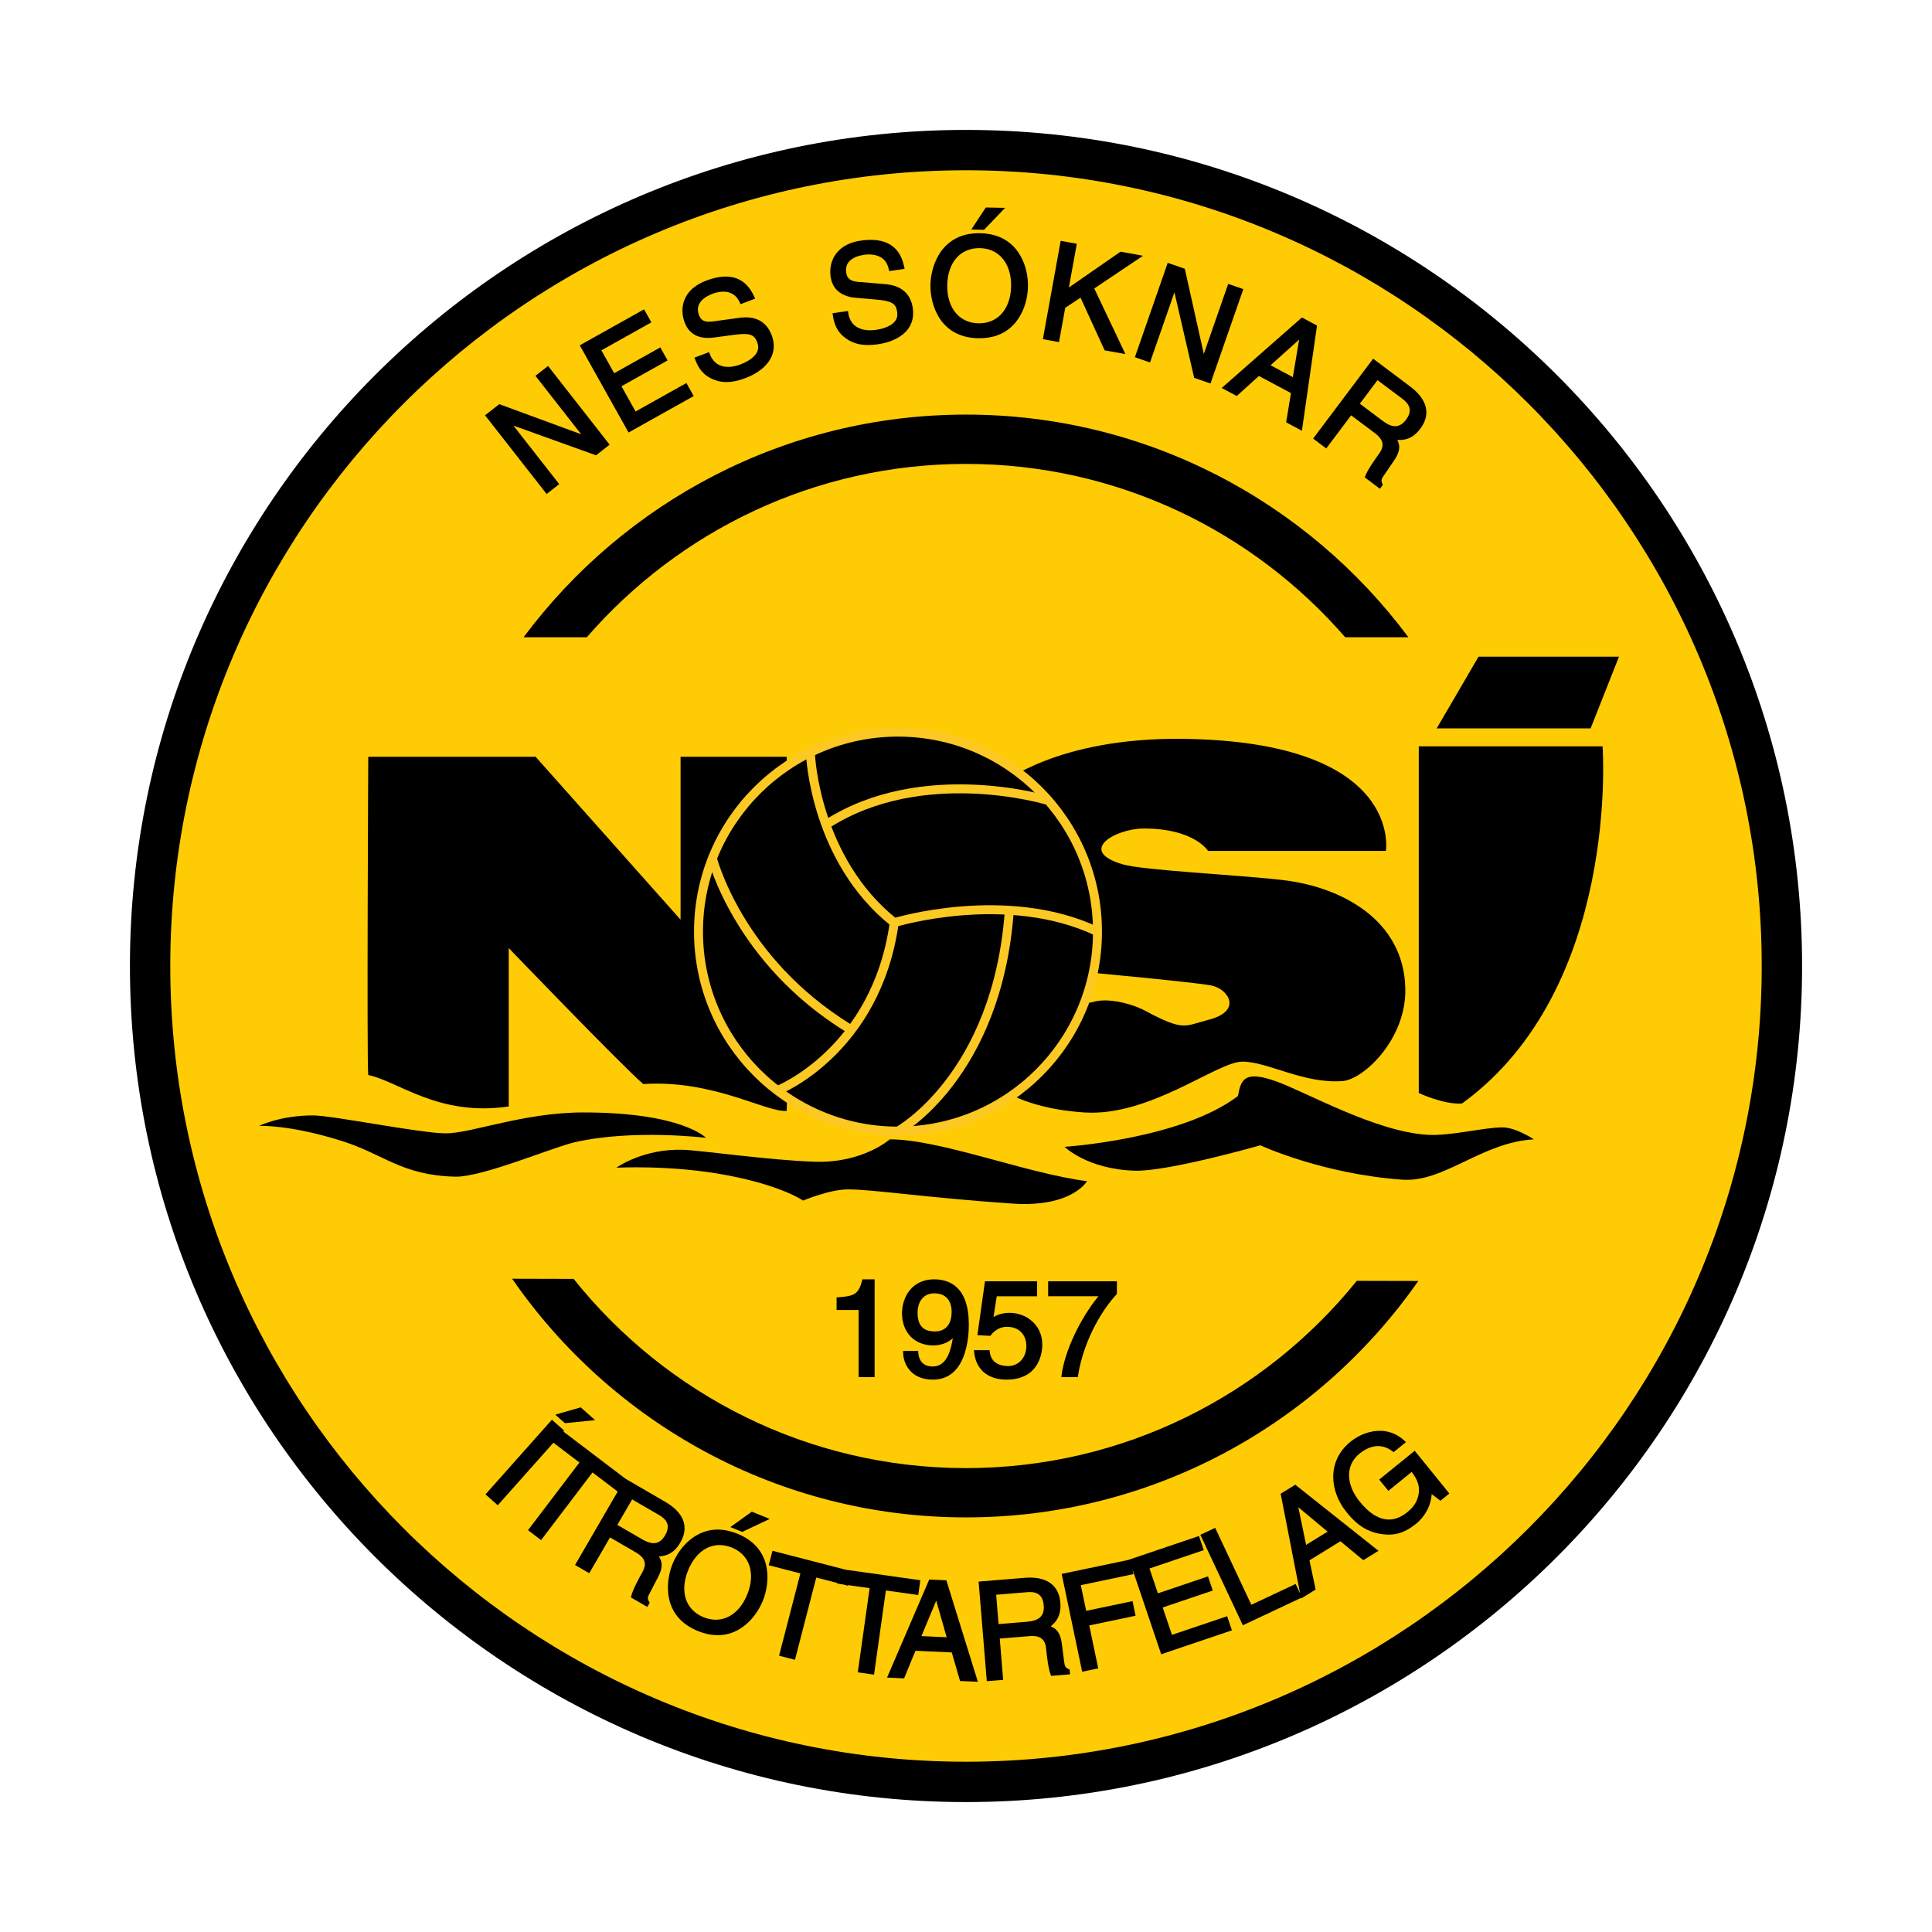 <?xml version="1.0" encoding="utf-8"?>
<!-- Generator: Adobe Illustrator 13.0.0, SVG Export Plug-In . SVG Version: 6.00 Build 14948)  -->
<!DOCTYPE svg PUBLIC "-//W3C//DTD SVG 1.0//EN" "http://www.w3.org/TR/2001/REC-SVG-20010904/DTD/svg10.dtd">
<svg version="1.0" id="Layer_1" xmlns="http://www.w3.org/2000/svg" xmlns:xlink="http://www.w3.org/1999/xlink" x="0px" y="0px"
	 width="192.756px" height="192.756px" viewBox="0 0 192.756 192.756" enable-background="new 0 0 192.756 192.756"
	 xml:space="preserve">
<g>
	<polygon fill-rule="evenodd" clip-rule="evenodd" fill="#FFFFFF" points="0,0 192.756,0 192.756,192.756 0,192.756 0,0 	"/>
	<path fill-rule="evenodd" clip-rule="evenodd" fill="#FFCB05" d="M96.378,177.781c44.957,0,81.402-36.445,81.402-81.403
		c0-44.957-36.445-81.403-81.402-81.403S14.976,51.421,14.976,96.378C14.976,141.336,51.422,177.781,96.378,177.781L96.378,177.781z
		"/>
	<path fill-rule="evenodd" clip-rule="evenodd" d="M12.963,96.378c0,45.995,37.419,83.415,83.416,83.415
		c45.996,0,83.415-37.42,83.415-83.415c0-45.996-37.419-83.416-83.415-83.416C50.382,12.962,12.963,50.382,12.963,96.378
		L12.963,96.378z M16.988,96.378c0-43.776,35.615-79.391,79.39-79.391c43.776,0,79.389,35.615,79.389,79.391
		c0,43.776-35.613,79.39-79.389,79.39C52.603,175.768,16.988,140.154,16.988,96.378L16.988,96.378z"/>
	<path fill-rule="evenodd" clip-rule="evenodd" d="M96.378,46.284c15.087,0,28.639,6.706,37.831,17.293h6.308
		c-10.037-13.472-26.086-22.213-44.138-22.213c-18.053,0-34.102,8.742-44.139,22.213h6.308C67.738,52.99,81.29,46.284,96.378,46.284
		L96.378,46.284z"/>
	<path fill-rule="evenodd" clip-rule="evenodd" d="M96.378,146.473c-15.827,0-29.96-7.379-39.146-18.877l-6.137-0.016
		c9.935,14.375,26.526,23.812,45.283,23.812c18.658,0,35.174-9.34,45.126-23.588l-6.137-0.014
		C126.178,139.176,112.114,146.473,96.378,146.473L96.378,146.473z"/>
	<path fill-rule="evenodd" clip-rule="evenodd" d="M36.741,75.504c0,0-0.152,30.414-0.001,31.755
		c2.983,0.598,7.009,4.176,14.016,3.131c0-1.789,0-15.803,0-15.803s11.033,11.481,13.418,13.567
		c7.007-0.447,12.226,2.834,14.313,2.684c0.149-2.23,0-35.333,0-35.333H67.9v16.251L53.438,75.504H36.741L36.741,75.504z"/>
	<path fill-rule="evenodd" clip-rule="evenodd" d="M127.983,87.804c-4.629-0.534-13.868-0.96-15.953-1.565
		c-4.621-1.342-0.749-3.578,2.088-3.578c5.068,0,6.41,2.236,6.41,2.236h17.742c0,0,1.79-10.919-20.275-11.182
		c-12.523-0.149-18.041,4.473-18.041,4.473l-1.49,29.371c0,0,2.389,2.932,9.691,3.43c6.559,0.447,13.269-5.07,15.803-5.07
		c2.535,0,6.113,2.236,9.989,1.939c2.102-0.162,6.372-4.178,6.262-9.244C140.06,91.755,133.798,88.475,127.983,87.804
		L127.983,87.804z M120.528,101.758c-2.321,0.592-2.385,1.18-6.261-0.908c-1.3-0.701-3.728-1.342-5.219-0.881
		c-1.112,0.346-4.024-0.461-4.024-0.461l1.489-2.684c0,0,12.239,1.114,14.313,1.491C122.467,98.613,124.107,100.85,120.528,101.758
		L120.528,101.758z"/>
	<path fill-rule="evenodd" clip-rule="evenodd" d="M141.551,74.46v34.589c0,0,2.534,1.193,4.323,1.043
		c15.804-11.479,14.015-35.632,14.015-35.632H141.551L141.551,74.46z"/>
	<polygon fill-rule="evenodd" clip-rule="evenodd" points="143.34,72.671 158.696,72.671 161.528,65.515 147.515,65.515 
		143.34,72.671 	"/>
	<path fill-rule="evenodd" clip-rule="evenodd" stroke="#FCC823" stroke-width="0.894" stroke-miterlimit="2.613" d="
		M89.593,112.852c10.992,0,19.903-8.912,19.903-19.904c0-10.992-8.911-19.903-19.903-19.903c-10.992,0-19.903,8.912-19.903,19.903
		C69.689,103.939,78.601,112.852,89.593,112.852L89.593,112.852z"/>
	<path fill="none" stroke="#FCC823" stroke-width="0.894" stroke-miterlimit="2.613" d="M77.629,108.77
		c0,0,9.802-3.895,11.591-16.716c-7.901-6.262-8.349-16.698-8.349-16.698 M84.748,102.639
		c-11.182-6.858-13.716-17.146-13.716-17.146 M82.511,82.213c9.542-6.112,21.916-2.386,21.916-2.386 M89.22,92.053
		c0,0,11.181-3.429,20.276,0.894 M100.7,90.86c-1.193,16.548-11.107,21.991-11.107,21.991"/>
	<path fill-rule="evenodd" clip-rule="evenodd" d="M25.857,112.33c0,0,2.087-1.045,5.367-1.045c1.938,0,10.734,1.789,13.269,1.789
		c2.535,0,7.751-2.086,13.716-2.086c9.84,0,12.226,2.533,12.226,2.533s-7.305-0.895-13.12,0.447
		c-2.222,0.514-9.24,3.504-11.927,3.43c-5.367-0.148-7.052-2.234-11.331-3.578C28.838,112.18,25.857,112.33,25.857,112.33
		L25.857,112.33z"/>
	<path fill-rule="evenodd" clip-rule="evenodd" d="M61.49,116.504c0,0,2.683-1.938,6.708-1.789c1.788,0.066,8.64,1.053,13.121,1.193
		c4.77,0.148,7.454-2.236,7.454-2.236c5.069,0,13.716,3.428,19.68,4.174c0,0-1.503,2.646-7.455,2.236
		c-8.647-0.596-13.865-1.416-16.4-1.416c-1.844,0-4.473,1.117-4.473,1.117s-2.087-1.49-7.604-2.533
		C66.944,116.193,61.49,116.504,61.49,116.504L61.49,116.504z"/>
	<path fill-rule="evenodd" clip-rule="evenodd" d="M106.217,114.418c0,0,11.629-0.746,17.294-5.07
		c0.298-1.641,0.638-2.572,3.728-1.49c2.981,1.043,9.989,5.068,15.207,5.365c2.237,0.129,5.641-0.744,7.454-0.744
		c1.343,0,3.131,1.193,3.131,1.193c-5.218,0.297-8.945,4.322-13.119,4.025c-8.043-0.576-14.164-3.43-14.164-3.43
		s-9.241,2.637-12.523,2.535C108.453,116.652,106.217,114.418,106.217,114.418L106.217,114.418z"/>
	<polygon fill-rule="evenodd" clip-rule="evenodd" points="55.404,141.141 56.357,141.99 59.373,141.689 57.935,140.41 
		57.846,140.438 55.404,141.141 	"/>
	<path fill-rule="evenodd" clip-rule="evenodd" d="M67.876,153.9c0.283-0.488,0.425-0.965,0.425-1.428
		c0-0.191-0.024-0.379-0.073-0.564c-0.206-0.777-0.829-1.473-1.851-2.066l-3.976-2.311l-6.194-4.705l0.081-0.092l-1.223-1.088
		l-0.111,0.125l-6.516,7.322l1.223,1.088l5.573-6.264l-0.019,0.025c0,0,2.356,1.789,2.596,1.973c-0.195,0.256-5.13,6.752-5.13,6.752
		l1.304,0.99c0,0,4.935-6.496,5.13-6.752c0.214,0.162,2.101,1.596,2.513,1.908l-4.255,7.326l1.416,0.822c0,0,1.92-3.307,2.076-3.574
		c0.26,0.152,2.582,1.5,2.582,1.5c0.67,0.391,0.89,0.789,0.89,1.178c0,0.326-0.156,0.645-0.328,0.941
		c-0.183,0.314-0.894,1.617-1.035,2.25l-0.026,0.119l1.631,0.949l0.241-0.416l-0.048-0.084c-0.086-0.146-0.131-0.254-0.131-0.371
		c0-0.141,0.065-0.293,0.2-0.541l0.809-1.553c0.266-0.502,0.365-0.893,0.365-1.211c0-0.359-0.128-0.623-0.283-0.855
		C66.487,155.244,67.25,154.979,67.876,153.9L67.876,153.9z M63.068,149.596c0.261,0.152,2.663,1.547,2.663,1.547
		c0.311,0.18,0.739,0.473,0.859,0.928c0.022,0.084,0.033,0.172,0.033,0.262c0,0.256-0.089,0.539-0.265,0.844
		c-0.242,0.416-0.521,0.66-0.853,0.748c-0.392,0.104-0.851-0.01-1.448-0.355c0,0-2.207-1.281-2.465-1.432
		C61.736,151.889,62.924,149.842,63.068,149.596L63.068,149.596z"/>
	<polygon fill-rule="evenodd" clip-rule="evenodd" points="74.933,150.875 72.869,152.359 74.053,152.838 76.791,151.543 
		75.007,150.82 74.933,150.875 	"/>
	<path fill-rule="evenodd" clip-rule="evenodd" d="M73.568,153.018c-1.287-0.521-2.498-0.547-3.603-0.078
		c-1.218,0.518-2.292,1.682-2.871,3.111c-0.729,1.805-1.014,5.242,2.545,6.682c1.286,0.52,2.498,0.547,3.602,0.078
		c1.219-0.518,2.292-1.682,2.871-3.113c0.256-0.631,0.457-1.465,0.457-2.342C76.569,155.73,75.879,153.951,73.568,153.018
		L73.568,153.018z M74.558,159.07c-0.854,2.111-2.565,3.008-4.36,2.281c-1.794-0.727-2.401-2.559-1.548-4.672
		c0.854-2.111,2.565-3.008,4.36-2.281c0.791,0.32,1.37,0.869,1.674,1.586C75.054,156.857,75.009,157.953,74.558,159.07
		L74.558,159.07z"/>
	<path fill-rule="evenodd" clip-rule="evenodd" d="M91.822,157.66l-7.464-1.051l-7.287-1.887l-0.042,0.162l-0.332,1.281
		c0,0,2.865,0.74,3.157,0.816c-0.081,0.311-2.125,8.209-2.125,8.209l1.585,0.41c0,0,2.044-7.896,2.125-8.209
		c0.174,0.045,1.255,0.324,2.104,0.545l-0.008,0.061c0,0,0.213,0.029,0.53,0.074c0.315,0.082,0.53,0.137,0.53,0.137l0.016-0.061
		c0.869,0.123,1.975,0.279,2.152,0.303c-0.045,0.32-1.182,8.398-1.182,8.398l1.621,0.229c0,0,1.137-8.078,1.181-8.396
		c0.299,0.041,3.229,0.453,3.229,0.453L91.822,157.66L91.822,157.66z"/>
	<path fill-rule="evenodd" clip-rule="evenodd" d="M92.71,157.588l-0.045,0.105l-4.163,9.68l1.701,0.078
		c0,0,1.052-2.553,1.135-2.754c0.215,0.01,3.404,0.158,3.623,0.168c0.061,0.213,0.822,2.846,0.822,2.846l1.78,0.082l-3.144-10.125
		L92.71,157.588L92.71,157.588z M94.448,163.35c-0.361-0.016-2.146-0.1-2.517-0.117c0.149-0.354,1.218-2.916,1.477-3.537
		C93.592,160.342,94.346,162.988,94.448,163.35L94.448,163.35z"/>
	<path fill-rule="evenodd" clip-rule="evenodd" d="M106.63,166.531c-0.34-0.158-0.409-0.277-0.464-0.789l-0.225-1.736
		c-0.147-1.205-0.625-1.553-1.113-1.744c0.537-0.432,0.979-1.01,0.979-2.041c0-0.105-0.006-0.213-0.015-0.328
		c-0.146-1.771-1.406-2.65-3.549-2.475l-4.607,0.379l0.817,9.936l1.631-0.133c0,0-0.312-3.812-0.338-4.119
		c0.3-0.025,2.975-0.244,2.975-0.244c0.552-0.045,0.966,0.045,1.23,0.27c0.329,0.279,0.408,0.736,0.441,1.146
		c0.03,0.363,0.192,1.842,0.438,2.439l0.047,0.113l1.881-0.156l-0.039-0.477L106.63,166.531L106.63,166.531z M99.627,162.035
		c-0.023-0.283-0.217-2.643-0.24-2.928c0.3-0.025,3.069-0.252,3.069-0.252c0.725-0.061,1.57,0.035,1.676,1.309
		c0.006,0.072,0.009,0.143,0.009,0.211c0,0.889-0.524,1.332-1.672,1.428C102.469,161.803,99.926,162.012,99.627,162.035
		L99.627,162.035z"/>
	<path fill-rule="evenodd" clip-rule="evenodd" d="M116.927,163.111c-0.091-0.271-0.833-2.465-0.924-2.734
		c0.298-0.1,4.996-1.689,4.996-1.689l-0.478-1.41c0,0-4.698,1.588-4.996,1.689c-0.089-0.266-0.747-2.213-0.838-2.479
		c0.299-0.102,5.415-1.832,5.415-1.832l-0.478-1.41l-0.159,0.053l-6.806,2.303l0.005,0.016l-0.05,0.01l-6.69,1.402l2.044,9.758
		l1.603-0.336c0,0-0.833-3.977-0.897-4.281c0.306-0.062,4.623-0.969,4.623-0.969l-0.305-1.457c0,0-4.318,0.904-4.623,0.969
		c-0.059-0.275-0.479-2.287-0.537-2.561c0.308-0.064,5.254-1.102,5.254-1.102l-0.105-0.502l2.872,8.496l7.056-2.385l-0.478-1.41
		C122.431,161.25,117.227,163.008,116.927,163.111L116.927,163.111z"/>
	<path fill-rule="evenodd" clip-rule="evenodd" d="M129.127,148.195l-1.354,0.834l1.939,9.945l-0.444-0.943
		c0,0-4.137,1.945-4.42,2.078c-0.137-0.293-3.607-7.674-3.607-7.674l-0.151,0.07l-1.33,0.625l4.241,9.023l5.8-2.729l0.012,0.059
		l1.448-0.893c0,0-0.569-2.703-0.614-2.916c0.183-0.111,2.901-1.787,3.088-1.902c0.17,0.141,2.281,1.887,2.281,1.887l1.517-0.934
		l-8.304-6.594L129.127,148.195L129.127,148.195z M132.455,152.811c-0.308,0.189-1.829,1.127-2.145,1.322
		c-0.078-0.377-0.639-3.094-0.774-3.754C130.054,150.811,132.167,152.57,132.455,152.811L132.455,152.811z"/>
	<path fill-rule="evenodd" clip-rule="evenodd" d="M141.147,144.744l-3.544,2.873l0.912,1.125c0,0,2.085-1.689,2.328-1.887
		c0.489,0.639,0.727,1.197,0.727,1.793c0,0.189-0.023,0.385-0.068,0.586c-0.183,0.82-0.707,1.322-1.085,1.629
		c-0.688,0.557-1.392,0.803-2.091,0.729c-0.893-0.092-1.789-0.688-2.665-1.77c-1.408-1.736-1.422-3.658-0.034-4.783
		c0.798-0.646,2.02-1.213,3.311-0.238l0.104,0.078l1.23-0.998l-0.139-0.131c-1.671-1.588-3.966-1.066-5.393,0.09
		c-2.412,1.955-2.04,4.994-0.427,6.986c0.596,0.734,1.703,2.1,3.856,2.266c0.752,0.068,1.786,0.01,3.096-1.053
		c0.949-0.768,1.521-1.883,1.572-2.973c0.287,0.217,0.876,0.662,0.876,0.662l0.889-0.721L141.147,144.744L141.147,144.744z"/>
	<path fill-rule="evenodd" clip-rule="evenodd" d="M55.794,48.3c0,0-3.992-5.099-4.568-5.835c0.888,0.319,8.241,2.961,8.241,2.961
		l1.356-1.062l-6.144-7.851l-0.132,0.104l-1.126,0.88c0,0,3.982,5.086,4.564,5.831c-0.895-0.33-8.173-3.006-8.173-3.006l-1.42,1.112
		l6.145,7.851L55.794,48.3L55.794,48.3z"/>
	<path fill-rule="evenodd" clip-rule="evenodd" d="M69.21,39.515l-0.727-1.3c0,0-4.794,2.684-5.07,2.838
		c-0.139-0.249-1.27-2.269-1.409-2.517c0.274-0.154,4.602-2.576,4.602-2.576l-0.728-1.3c0,0-4.327,2.422-4.602,2.575
		c-0.137-0.245-1.14-2.039-1.277-2.283c0.276-0.154,4.987-2.791,4.987-2.791l-0.727-1.3l-0.146,0.082l-6.27,3.509l4.87,8.7
		L69.21,39.515L69.21,39.515z"/>
	<path fill-rule="evenodd" clip-rule="evenodd" d="M71.206,33.678l2.007-0.27c1.593-0.205,2.031-0.062,2.344,0.763
		c0.124,0.329,0.12,0.631-0.012,0.923c-0.313,0.693-1.277,1.119-1.677,1.27c-0.455,0.171-1.328,0.409-2.072,0.073
		c-0.449-0.203-0.783-0.588-0.993-1.146l-0.06-0.158l-1.456,0.55l0.059,0.157c0.3,0.794,0.734,1.59,1.875,2.036
		c0.664,0.262,1.559,0.447,3.172-0.161c1.781-0.673,3.399-2.148,2.597-4.272c-0.506-1.342-1.59-1.945-3.135-1.745l-2.797,0.381
		c-0.722,0.092-1.116-0.097-1.318-0.633c-0.467-1.24,0.654-1.875,1.365-2.143c0.469-0.177,2.052-0.636,2.712,0.898l0.064,0.148
		l1.457-0.551l-0.071-0.161c-0.859-1.968-2.478-2.52-4.812-1.638c-2.405,0.908-2.66,2.815-2.147,4.173
		C68.615,32.994,69.369,33.919,71.206,33.678L71.206,33.678z"/>
	<path fill-rule="evenodd" clip-rule="evenodd" d="M85.376,29.711l2.018,0.174c1.6,0.148,1.996,0.382,2.12,1.255
		c0.05,0.349-0.02,0.644-0.213,0.9c-0.456,0.607-1.49,0.812-1.914,0.873c-0.481,0.068-1.385,0.11-2.038-0.381
		c-0.394-0.295-0.636-0.745-0.72-1.335l-0.023-0.166l-1.542,0.219l0.023,0.166c0.12,0.84,0.371,1.711,1.385,2.396
		c0.592,0.399,1.426,0.776,3.13,0.534c1.318-0.187,2.404-0.734,2.979-1.5c0.438-0.583,0.602-1.29,0.487-2.103
		c-0.201-1.419-1.127-2.245-2.678-2.387l-2.813-0.238c-0.725-0.067-1.069-0.338-1.149-0.905c-0.059-0.415,0.016-0.766,0.226-1.043
		c0.385-0.513,1.151-0.69,1.573-0.75c0.497-0.071,2.143-0.174,2.452,1.469l0.03,0.157l1.542-0.219l-0.034-0.173
		c-0.41-2.108-1.87-2.999-4.34-2.648c-1.086,0.154-1.936,0.604-2.459,1.299c-0.474,0.631-0.667,1.449-0.546,2.306
		C82.997,28.479,83.531,29.547,85.376,29.711L85.376,29.711z"/>
	<polygon fill-rule="evenodd" clip-rule="evenodd" points="100.278,20.738 98.354,20.702 98.303,20.779 96.905,22.902 
		98.182,22.926 100.278,20.738 	"/>
	<path fill-rule="evenodd" clip-rule="evenodd" d="M97.593,33.746c1.387,0.026,2.528-0.382,3.393-1.214
		c0.954-0.918,1.542-2.388,1.571-3.932c0.03-1.544-0.501-3.035-1.42-3.989c-0.832-0.864-1.956-1.316-3.344-1.342
		c-3.838-0.074-4.925,3.2-4.963,5.145C92.793,30.359,93.754,33.672,97.593,33.746L97.593,33.746z M97.765,24.757
		c0.854,0.016,1.59,0.322,2.131,0.884c0.658,0.683,1.007,1.722,0.983,2.926c-0.022,1.204-0.412,2.229-1.095,2.887
		c-0.562,0.541-1.311,0.818-2.163,0.802c-0.852-0.016-1.589-0.322-2.13-0.884c-0.658-0.684-1.007-1.724-0.984-2.927
		C94.551,26.167,95.83,24.72,97.765,24.757L97.765,24.757z"/>
	<path fill-rule="evenodd" clip-rule="evenodd" d="M106.278,30.708c0.101-0.066,1.268-0.838,1.526-1.009
		c0.152,0.333,2.408,5.255,2.408,5.255l2.071,0.375c0,0-2.989-6.298-3.108-6.549c0.229-0.153,4.864-3.264,4.864-3.264l-2.244-0.406
		c0,0-4.564,3.166-5.151,3.572c0.121-0.665,0.789-4.362,0.789-4.362l-1.61-0.291l-0.029,0.165l-1.746,9.645l1.61,0.292
		C105.658,34.131,106.253,30.844,106.278,30.708L106.278,30.708z"/>
	<path fill-rule="evenodd" clip-rule="evenodd" d="M114.737,36.164c0,0,2.129-6.118,2.437-7c0.211,0.919,1.968,8.533,1.968,8.533
		l1.628,0.566l3.276-9.416l-1.508-0.525c0,0-2.123,6.1-2.434,6.993c-0.207-0.932-1.895-8.499-1.895-8.499l-1.704-0.593l-0.056,0.159
		l-3.221,9.257L114.737,36.164L114.737,36.164z"/>
	<path fill-rule="evenodd" clip-rule="evenodd" d="M123.392,39.51c0,0,2.046-1.854,2.208-2c0.189,0.102,3.007,1.604,3.199,1.707
		c-0.036,0.219-0.479,2.923-0.479,2.923l1.571,0.838l1.508-10.495l-1.508-0.806l-0.088,0.077l-7.913,6.955L123.392,39.51
		L123.392,39.51z M126.763,36.442c0.288-0.257,2.352-2.111,2.853-2.561c-0.111,0.664-0.567,3.376-0.629,3.747
		C128.667,37.458,127.09,36.617,126.763,36.442L126.763,36.442z"/>
	<path fill-rule="evenodd" clip-rule="evenodd" d="M132.32,44.741c0,0,2.297-3.057,2.482-3.304c0.24,0.18,2.387,1.792,2.387,1.792
		c0.442,0.333,0.691,0.675,0.74,1.019c0.006,0.045,0.01,0.089,0.01,0.134c0,0.375-0.221,0.723-0.441,1.018
		c-0.219,0.292-1.08,1.505-1.293,2.114l-0.04,0.116l1.509,1.133l0.288-0.383l-0.039-0.09c-0.058-0.131-0.089-0.232-0.089-0.331
		c0-0.158,0.081-0.309,0.265-0.567l0.986-1.446c0.384-0.557,0.516-0.983,0.516-1.332c0-0.281-0.087-0.509-0.194-0.718
		c0.76,0.039,1.549-0.127,2.298-1.125c1.068-1.422,0.709-2.916-1.009-4.208l-3.696-2.776l-0.102,0.134l-5.886,7.837L132.32,44.741
		L132.32,44.741z M139.899,39.777c0.288,0.216,0.678,0.557,0.744,1.023c0.007,0.046,0.01,0.092,0.01,0.139
		c0,0.291-0.124,0.602-0.37,0.93c-0.289,0.385-0.595,0.595-0.936,0.644c-0.4,0.057-0.844-0.109-1.396-0.523
		c0,0-2.04-1.533-2.28-1.712c0.172-0.229,1.594-2.122,1.766-2.35C137.679,38.109,139.899,39.777,139.899,39.777L139.899,39.777z"/>
	<path fill-rule="evenodd" clip-rule="evenodd" d="M87.26,137.395v-9.756h-0.167h-1.056l-0.031,0.129
		c-0.343,1.402-0.863,1.555-2.383,1.66l-0.157,0.012v1.26c0,0,1.915,0,2.2,0c0,0.32,0,6.695,0,6.695H87.26L87.26,137.395z"/>
	<path fill-rule="evenodd" clip-rule="evenodd" d="M93.044,136.334c-0.857,0-1.364-0.496-1.428-1.393l-0.011-0.154h-1.498v0.168
		c0,0.93,0.62,2.691,2.965,2.691c3.33,0,3.589-4.195,3.589-5.48c0-3.74-1.886-4.527-3.468-4.527c-2.198,0-3.198,1.76-3.198,3.393
		c0,1.916,1.258,3.203,3.129,3.203c0.663,0,1.432-0.232,1.938-0.723C94.745,135.473,94.129,136.334,93.044,136.334L93.044,136.334z
		 M93.299,132.84c-0.752,0-1.752-0.193-1.752-1.863c0-1.18,0.651-1.941,1.659-1.941c1.569,0,1.739,1.283,1.739,1.834
		C94.944,132.646,93.794,132.84,93.299,132.84L93.299,132.84z"/>
	<path fill-rule="evenodd" clip-rule="evenodd" d="M97.514,133.211l1.291,0.068l0.055-0.07c0.412-0.537,0.983-0.834,1.61-0.834
		c1.17,0,1.926,0.756,1.926,1.924c0,1.154-0.765,1.992-1.818,1.992c-0.626,0-1.695-0.186-1.833-1.434l-0.016-0.148H97.17l0.02,0.186
		c0.269,2.482,2.336,2.752,3.213,2.752c3.412,0,3.586-2.9,3.586-3.48c0-2.07-1.682-3.186-3.265-3.186
		c-0.597,0-1.131,0.145-1.602,0.416c0.079-0.504,0.289-1.854,0.323-2.068c0.267,0,4.021,0,4.021,0v-1.492h-0.168h-5.027
		L97.514,133.211L97.514,133.211z"/>
	<path fill-rule="evenodd" clip-rule="evenodd" d="M105.894,137.395h1.634l0.023-0.141c0.635-3.9,2.71-6.926,3.835-8.098
		l0.047-0.049v-1.271h-0.168h-6.692v1.492c0,0,4.412,0,5.017,0c-1.849,2.258-3.378,5.51-3.673,7.879L105.894,137.395
		L105.894,137.395z"/>
</g>
</svg>
